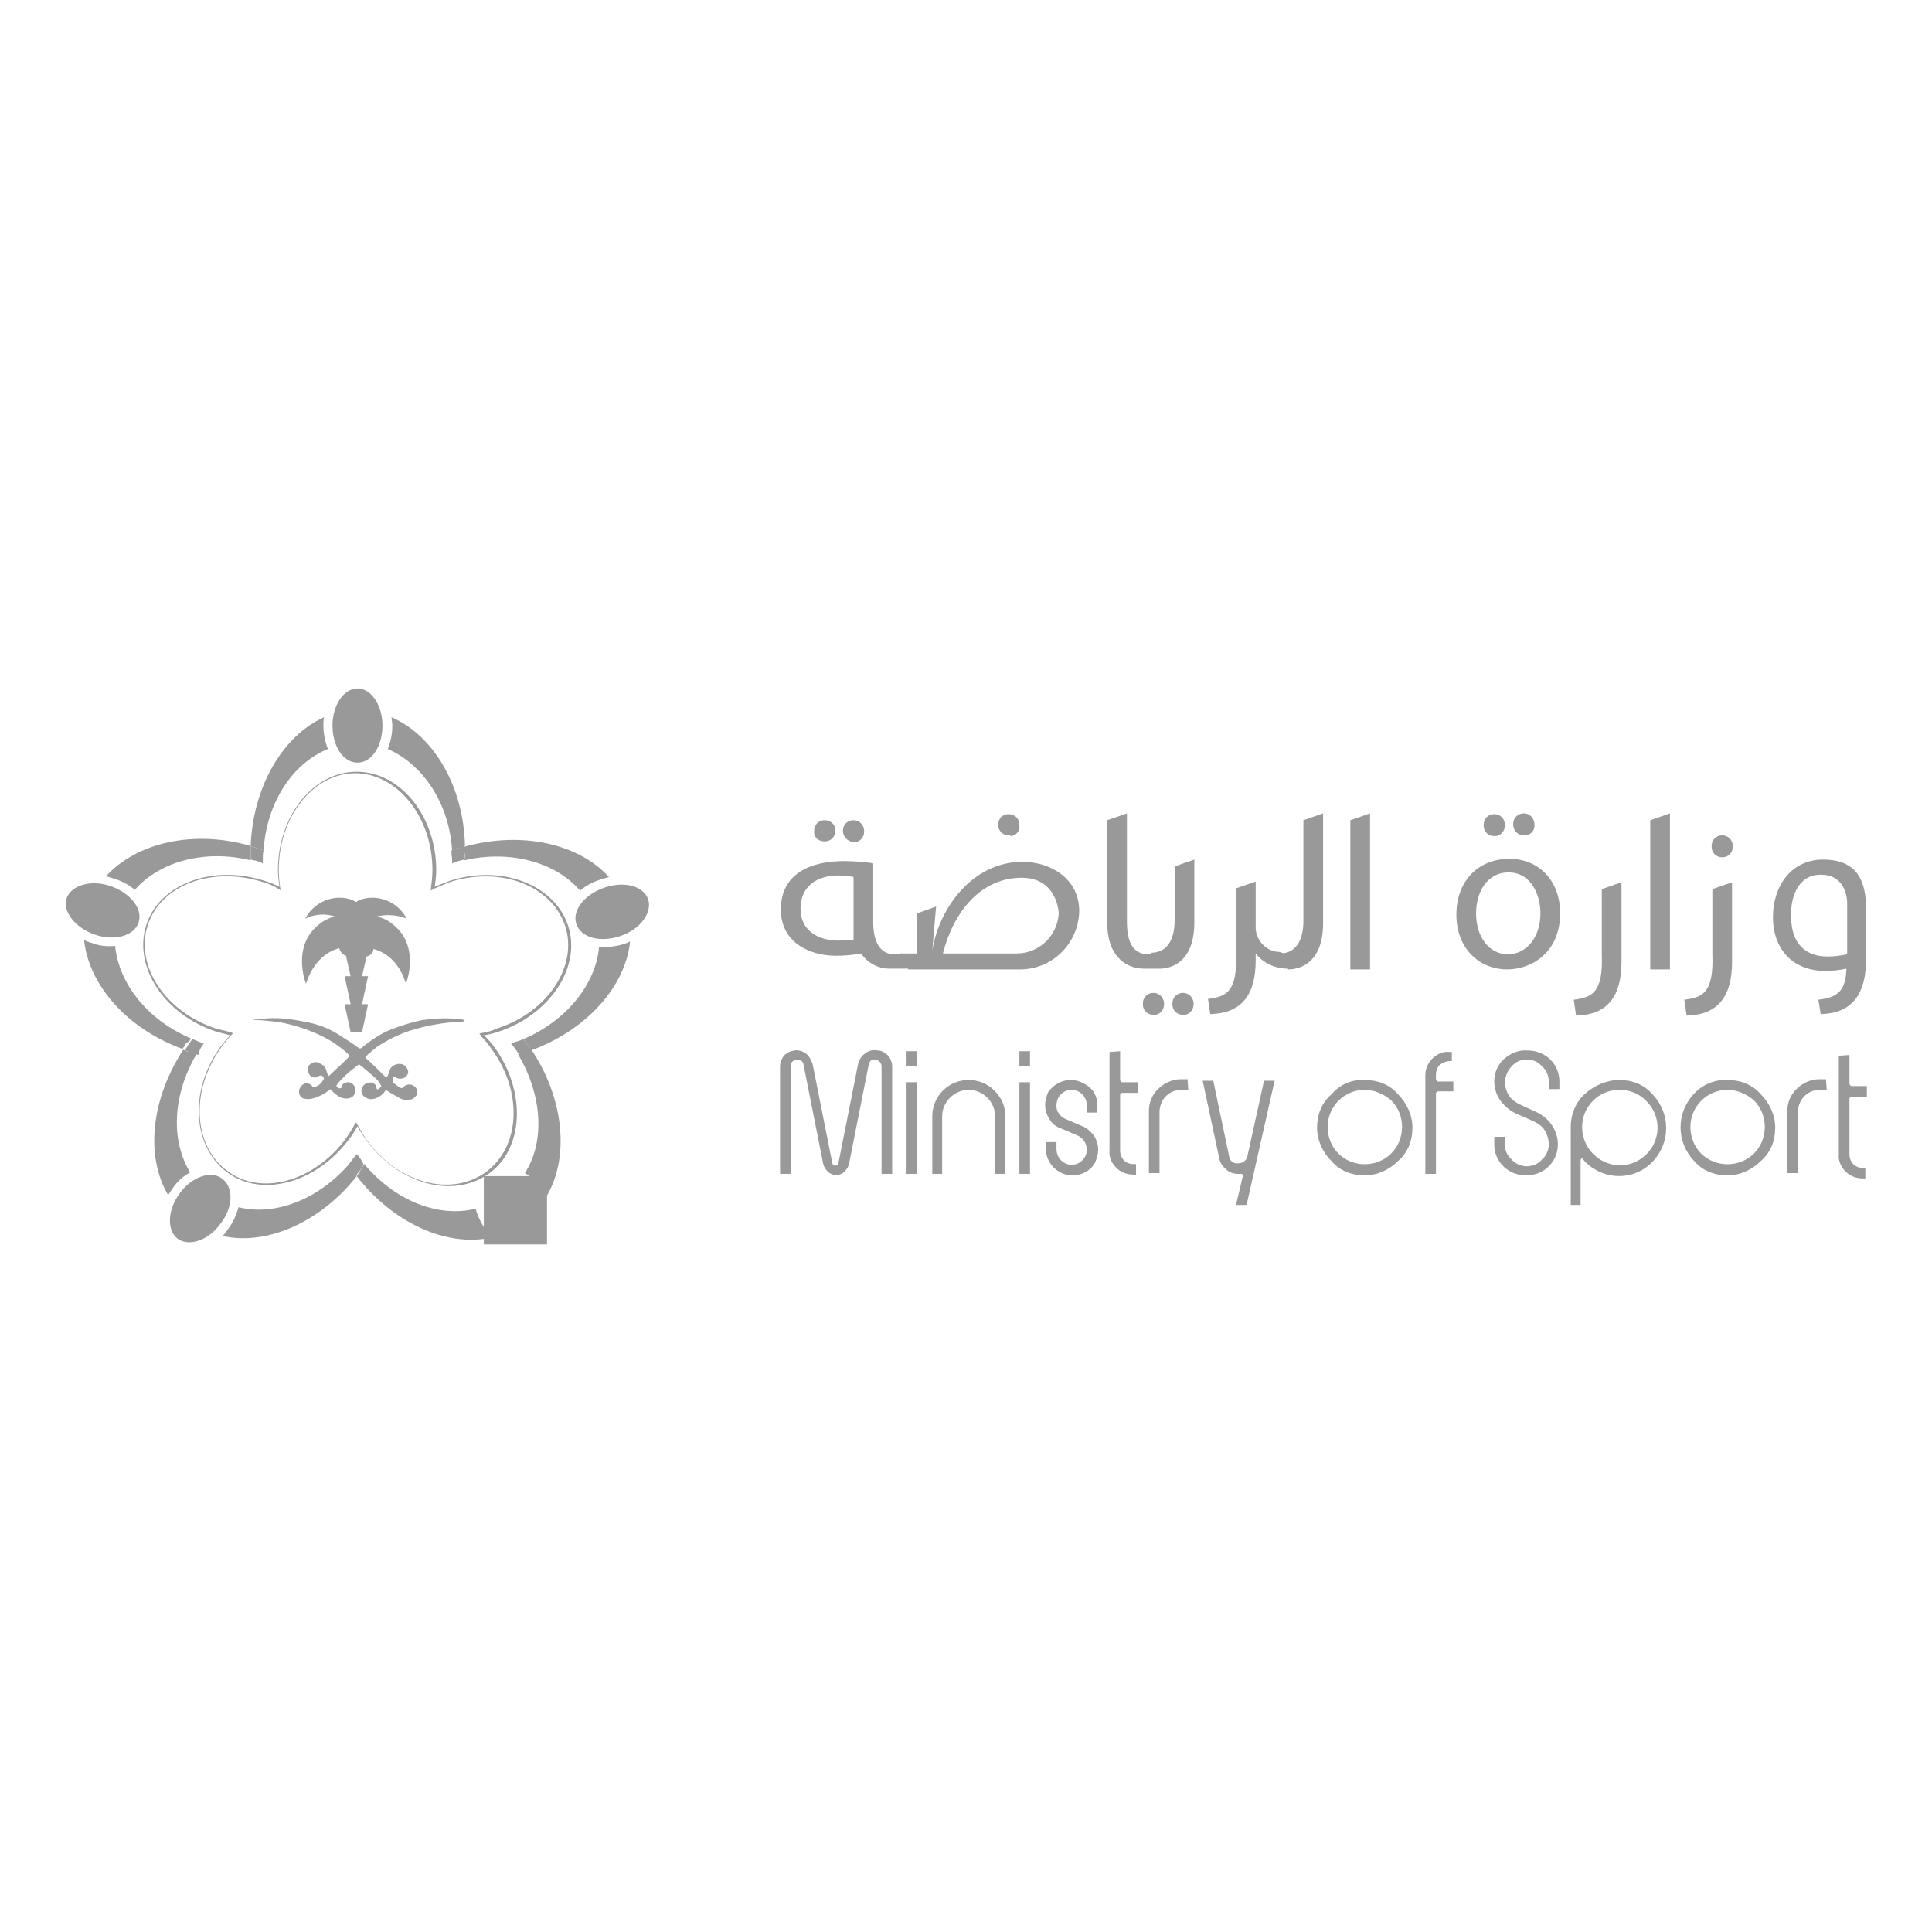 <svg width="96" height="96" viewBox="0 0 96 96" fill="none" xmlns="http://www.w3.org/2000/svg">
<path d="M13.096 42.261C13.247 39.89 14.526 37.933 16.295 37.218C16.144 36.842 16.069 36.428 16.069 36.052C16.069 35.901 16.069 35.788 16.107 35.638C14.075 36.541 12.569 39.062 12.456 42.035L12.757 42.148C12.833 42.148 12.983 42.223 13.096 42.261Z" fill="#999999"/>
<path d="M23.106 42.035C23.031 39.025 21.526 36.541 19.456 35.638C19.456 35.751 19.494 35.901 19.494 36.052C19.494 36.466 19.418 36.842 19.268 37.218C20.999 37.971 22.316 39.89 22.466 42.261C22.579 42.223 22.692 42.148 22.805 42.148C22.918 42.111 22.993 42.073 23.106 42.035Z" fill="#999999"/>
<path d="M17.762 37.895C18.477 37.895 19.004 37.068 19.004 36.051C19.004 35.035 18.44 34.208 17.762 34.208C17.085 34.208 16.521 35.035 16.521 36.051C16.521 37.068 17.047 37.895 17.762 37.895Z" fill="#999999"/>
<path d="M29.767 47.04C29.617 48.884 28.149 50.728 26.004 51.631C26.079 51.744 26.154 51.82 26.23 51.932C26.305 52.008 26.343 52.083 26.38 52.196C29.165 51.18 31.084 48.997 31.31 46.777C31.197 46.852 31.047 46.89 30.934 46.927C30.557 47.04 30.143 47.078 29.767 47.04Z" fill="#999999"/>
<path d="M23.069 42.75C25.326 42.223 27.584 42.825 28.826 44.255C29.127 43.992 29.504 43.804 29.88 43.691L30.256 43.578C28.751 41.922 25.929 41.282 23.069 42.073V42.336C23.106 42.449 23.106 42.599 23.069 42.75Z" fill="#999999"/>
<path d="M22.466 42.901C22.504 42.901 22.504 42.901 22.542 42.863C22.73 42.788 22.918 42.75 23.069 42.712V42.035L22.767 42.148C22.655 42.186 22.542 42.223 22.429 42.261C22.429 42.449 22.466 42.6 22.466 42.788V42.901Z" fill="#999999"/>
<path d="M32.213 44.707C31.988 44.03 31.047 43.766 30.031 44.105C29.052 44.444 28.412 45.234 28.638 45.911C28.864 46.589 29.805 46.852 30.821 46.513C31.837 46.175 32.401 45.347 32.213 44.707Z" fill="#999999"/>
<path d="M25.741 52.384C26.945 54.416 27.095 56.712 26.079 58.292C26.418 58.48 26.719 58.782 26.945 59.083C27.02 59.196 27.095 59.308 27.171 59.421C28.299 57.502 28.036 54.567 26.38 52.121L26.079 52.233C25.966 52.309 25.853 52.346 25.741 52.384Z" fill="#999999"/>
<path d="M17.725 58.443C19.569 60.814 22.241 61.98 24.423 61.491C24.311 61.416 24.235 61.303 24.16 61.153C23.934 60.814 23.746 60.475 23.633 60.061C21.789 60.513 19.644 59.685 18.101 57.841L17.913 58.142C17.875 58.255 17.8 58.33 17.725 58.443Z" fill="#999999"/>
<path d="M27.171 58.443H24.047V61.83H27.171V58.443Z" fill="#999999"/>
<path d="M27.171 58.443H24.047V61.83H27.171V58.443Z" fill="#999999"/>
<mask id="mask0_47_1944" style="mask-type:luminance" maskUnits="userSpaceOnUse" x="24" y="58" width="4" height="4">
<path d="M27.171 58.443H24.047V61.83H27.171V58.443Z" fill="white"/>
</mask>
<g mask="url(#mask0_47_1944)">
<path d="M24.498 58.631C23.934 59.045 23.972 60.023 24.574 60.889C25.176 61.717 26.154 62.055 26.681 61.641C27.208 61.227 27.208 60.249 26.606 59.383C26.004 58.518 25.063 58.217 24.498 58.631Z" fill="#999999"/>
</g>
<path d="M9.107 52.158C7.489 54.642 7.225 57.464 8.354 59.384C8.43 59.271 8.505 59.158 8.58 59.045C8.806 58.706 9.107 58.443 9.446 58.255C8.467 56.636 8.58 54.379 9.784 52.346C9.671 52.309 9.559 52.271 9.446 52.233C9.333 52.271 9.22 52.233 9.107 52.158Z" fill="#999999"/>
<path d="M17.349 57.841C15.806 59.609 13.661 60.437 11.854 59.986C11.741 60.362 11.591 60.739 11.327 61.077C11.252 61.19 11.177 61.303 11.064 61.416C13.247 61.905 15.918 60.739 17.725 58.443C17.65 58.368 17.612 58.292 17.574 58.217C17.499 58.067 17.424 57.991 17.349 57.841Z" fill="#999999"/>
<path d="M11.026 58.556C10.462 58.142 9.521 58.48 8.919 59.308C8.317 60.136 8.279 61.152 8.844 61.566C9.408 61.943 10.349 61.641 10.951 60.813C11.591 59.986 11.628 59.007 11.026 58.556Z" fill="#999999"/>
<path d="M12.456 42.035C9.596 41.207 6.774 41.885 5.269 43.54L5.645 43.653C6.021 43.766 6.398 43.954 6.699 44.218C7.903 42.825 10.161 42.185 12.456 42.75V42.298C12.456 42.185 12.456 42.11 12.456 42.035Z" fill="#999999"/>
<path d="M9.483 51.594C7.338 50.691 5.908 48.884 5.72 47.003C5.306 47.04 4.93 47.003 4.554 46.852C4.403 46.815 4.29 46.777 4.177 46.702C4.403 48.922 6.285 51.105 9.069 52.121L9.258 51.82C9.37 51.782 9.446 51.707 9.483 51.594Z" fill="#999999"/>
<path d="M13.058 42.901V42.788C13.058 42.6 13.058 42.411 13.096 42.261C12.983 42.223 12.87 42.148 12.757 42.148L12.456 42.035V42.712C12.645 42.75 12.833 42.788 12.983 42.863C13.021 42.901 13.058 42.901 13.058 42.901Z" fill="#999999"/>
<path d="M6.887 45.836C7.113 45.158 6.473 44.368 5.494 44.029C4.516 43.691 3.537 43.992 3.312 44.632C3.086 45.271 3.726 46.099 4.704 46.438C5.682 46.776 6.661 46.513 6.887 45.836Z" fill="#999999"/>
<path d="M23.934 51.33C23.896 51.33 23.859 51.33 23.821 51.368C23.859 51.406 23.896 51.443 23.896 51.481C24.085 51.669 24.273 51.895 24.423 52.121C26.004 54.266 25.853 57.013 24.122 58.255C22.391 59.496 19.757 58.782 18.214 56.636C18.064 56.411 17.913 56.147 17.762 55.884C17.725 55.846 17.725 55.809 17.687 55.771C17.649 55.809 17.649 55.846 17.612 55.884C17.499 56.11 17.349 56.335 17.198 56.561C15.617 58.706 12.983 59.459 11.29 58.179C9.596 56.938 9.446 54.19 10.989 52.045C11.139 51.819 11.327 51.631 11.478 51.443L11.591 51.33C11.553 51.33 11.515 51.33 11.478 51.293L10.725 51.105C8.204 50.277 6.699 47.981 7.338 45.986C7.978 43.954 10.575 43.014 13.096 43.842C13.359 43.917 13.623 44.03 13.849 44.18C13.886 44.218 13.924 44.218 13.962 44.255C13.962 44.218 13.962 44.18 13.924 44.142C13.886 43.842 13.849 43.54 13.849 43.239C13.849 40.568 15.58 38.422 17.649 38.422C19.719 38.422 21.488 40.568 21.488 43.239C21.488 43.54 21.45 43.842 21.413 44.142V44.255C21.45 44.218 21.488 44.218 21.526 44.18C21.789 44.067 22.052 43.954 22.316 43.842C24.837 43.014 27.396 43.992 28.074 45.986C28.751 47.981 27.208 50.314 24.687 51.105C24.461 51.217 24.198 51.293 23.934 51.33ZM28.224 45.986C27.547 43.954 24.913 42.938 22.354 43.766C22.09 43.879 21.827 43.954 21.601 44.067C21.639 43.804 21.676 43.503 21.676 43.239C21.676 40.568 19.907 38.347 17.725 38.347C15.542 38.347 13.811 40.568 13.811 43.239C13.811 43.503 13.849 43.804 13.886 44.067C13.661 43.954 13.397 43.842 13.134 43.766C10.575 42.938 7.903 43.917 7.263 45.986C6.623 48.019 8.129 50.389 10.725 51.255L11.44 51.443C11.29 51.594 11.139 51.782 10.989 51.97C9.37 54.153 9.559 56.975 11.29 58.255C13.021 59.534 15.73 58.782 17.349 56.599C17.499 56.411 17.649 56.185 17.762 55.959C17.875 56.185 18.064 56.448 18.214 56.674C19.832 58.857 22.504 59.572 24.273 58.33C26.041 57.088 26.154 54.228 24.574 52.045C24.423 51.819 24.235 51.631 24.047 51.443C24.31 51.406 24.574 51.33 24.8 51.255C27.359 50.389 28.902 48.019 28.224 45.986Z" fill="#999999"/>
<path d="M26.23 51.932C26.154 51.819 26.079 51.744 26.004 51.631C25.853 51.707 25.665 51.744 25.477 51.819C25.439 51.819 25.439 51.819 25.402 51.857C25.402 51.857 25.402 51.895 25.439 51.895C25.552 52.045 25.665 52.196 25.778 52.384L26.117 52.271L26.418 52.158C26.343 52.083 26.305 52.008 26.23 51.932Z" fill="#999999"/>
<path d="M17.8 57.427C17.762 57.389 17.762 57.352 17.725 57.352C17.725 57.352 17.725 57.389 17.687 57.389L17.311 57.878C17.386 57.991 17.461 58.104 17.537 58.217C17.612 58.292 17.65 58.368 17.687 58.443C17.725 58.368 17.8 58.255 17.875 58.179L18.064 57.878C18.026 57.728 17.913 57.577 17.8 57.427Z" fill="#999999"/>
<path d="M10.123 51.857C9.935 51.782 9.747 51.707 9.559 51.631C9.483 51.744 9.446 51.782 9.37 51.895L9.182 52.196C9.295 52.233 9.408 52.271 9.521 52.309C9.634 52.346 9.747 52.384 9.86 52.422C9.897 52.196 9.973 52.045 10.123 51.857Z" fill="#999999"/>
<path d="M16.859 47.115C16.897 47.303 17.047 47.454 17.198 47.492V47.529L17.424 48.508H17.123L17.424 49.9H17.123L17.424 51.292H17.988L18.289 49.9H17.988L18.289 48.508H17.988L18.214 47.529C18.402 47.492 18.553 47.341 18.553 47.153C19.117 47.303 19.832 47.755 20.171 48.884C20.171 48.884 20.924 47.002 19.494 45.911C19.268 45.723 19.004 45.61 18.741 45.535C19.23 45.422 19.757 45.459 20.209 45.648C19.795 44.857 18.891 44.443 18.026 44.669C17.913 44.707 17.8 44.745 17.687 44.82C17.574 44.745 17.461 44.707 17.349 44.669C16.483 44.443 15.58 44.857 15.166 45.648C15.617 45.422 16.144 45.384 16.634 45.535C16.37 45.61 16.107 45.723 15.881 45.911C14.451 47.002 15.203 48.884 15.203 48.884C15.58 47.717 16.295 47.266 16.859 47.115Z" fill="#999999"/>
<path fill-rule="evenodd" clip-rule="evenodd" d="M23.031 50.766H22.918C22.053 50.803 21.187 50.954 20.359 51.217C19.795 51.405 19.268 51.669 18.741 52.007C18.553 52.158 18.327 52.346 18.176 52.497C18.139 52.534 18.139 52.534 18.176 52.572C18.515 52.873 18.816 53.174 19.155 53.513C19.192 53.55 19.192 53.55 19.23 53.513C19.268 53.438 19.305 53.4 19.305 53.325C19.343 53.212 19.381 53.099 19.456 53.023C19.569 52.911 19.757 52.835 19.945 52.873C20.133 52.911 20.246 53.061 20.284 53.249C20.284 53.4 20.171 53.55 19.983 53.588C19.87 53.626 19.719 53.588 19.644 53.513C19.607 53.475 19.569 53.475 19.531 53.55C19.494 53.626 19.494 53.701 19.531 53.776C19.644 53.889 19.757 53.964 19.87 54.04C19.945 54.077 20.02 54.077 20.058 54.002C20.171 53.889 20.359 53.851 20.51 53.927C20.66 54.002 20.735 54.115 20.735 54.265C20.735 54.416 20.622 54.529 20.51 54.604C20.284 54.679 20.02 54.679 19.795 54.529C19.607 54.416 19.381 54.303 19.23 54.19C19.192 54.153 19.192 54.153 19.155 54.19C19.004 54.416 18.779 54.566 18.553 54.604C18.402 54.642 18.252 54.604 18.101 54.491C17.951 54.378 17.913 54.153 18.026 54.002C18.026 53.964 18.064 53.964 18.064 53.927C18.214 53.776 18.44 53.739 18.59 53.851C18.666 53.889 18.703 53.964 18.703 54.04C18.703 54.115 18.741 54.153 18.816 54.115C18.854 54.077 18.891 54.04 18.929 54.002C18.967 53.964 18.929 53.964 18.929 53.927C18.854 53.776 18.741 53.626 18.59 53.513L18.026 53.023C17.951 52.986 17.913 52.948 17.875 52.911C17.838 52.873 17.838 52.873 17.8 52.911C17.574 53.099 17.349 53.249 17.16 53.438C17.01 53.588 16.859 53.739 16.746 53.889C16.709 53.964 16.709 54.002 16.746 54.002C16.784 54.04 16.822 54.077 16.859 54.077C16.897 54.077 16.935 54.077 16.972 54.04C16.972 54.002 17.01 53.964 17.01 53.927C17.01 53.889 17.085 53.814 17.123 53.814C17.198 53.814 17.236 53.776 17.236 53.776C17.424 53.739 17.612 53.889 17.65 54.077C17.687 54.265 17.612 54.453 17.461 54.529C17.311 54.604 17.123 54.604 16.935 54.529C16.746 54.453 16.596 54.303 16.445 54.153C16.408 54.115 16.408 54.115 16.37 54.153C16.182 54.303 15.994 54.416 15.806 54.491C15.617 54.566 15.392 54.642 15.204 54.604C14.978 54.604 14.827 54.416 14.865 54.19C14.865 54.153 14.865 54.115 14.902 54.077C14.978 53.889 15.166 53.776 15.354 53.851C15.429 53.889 15.467 53.889 15.505 53.964C15.58 54.04 15.617 54.04 15.655 54.002C15.806 53.964 15.956 53.851 16.031 53.701C16.107 53.626 16.107 53.55 16.031 53.475C15.994 53.438 15.956 53.438 15.918 53.438C15.843 53.475 15.806 53.475 15.768 53.513C15.617 53.588 15.429 53.513 15.354 53.362C15.354 53.325 15.354 53.325 15.316 53.287C15.241 53.136 15.279 52.986 15.429 52.873C15.542 52.76 15.693 52.76 15.843 52.798C15.843 52.798 15.881 52.798 15.881 52.835C16.069 52.911 16.182 53.023 16.22 53.212C16.257 53.325 16.257 53.362 16.332 53.438C16.332 53.475 16.37 53.475 16.37 53.438C16.709 53.099 17.047 52.835 17.349 52.497C17.386 52.459 17.349 52.459 17.349 52.421C17.123 52.196 16.859 52.007 16.596 51.819C15.881 51.368 15.091 51.067 14.3 50.879C13.849 50.766 13.36 50.728 12.908 50.69H12.569C12.645 50.653 12.757 50.653 12.87 50.653C13.284 50.577 13.736 50.577 14.15 50.615C14.564 50.653 14.94 50.728 15.316 50.803C15.881 50.916 16.445 51.142 16.935 51.481C17.236 51.669 17.537 51.857 17.838 52.083C17.875 52.12 17.913 52.083 17.951 52.083C18.402 51.706 18.891 51.368 19.456 51.142C19.945 50.954 20.434 50.803 20.961 50.69C21.488 50.615 22.015 50.577 22.579 50.615C22.768 50.615 22.956 50.653 23.106 50.69C22.993 50.728 23.031 50.728 23.031 50.766Z" fill="#999999"/>
<path d="M41.885 41.282C41.885 40.981 42.111 40.755 42.412 40.755C42.675 40.755 42.901 40.944 42.938 41.245C42.938 41.282 42.938 41.282 42.938 41.32C42.938 41.621 42.713 41.847 42.449 41.847H42.412C42.111 41.809 41.885 41.583 41.885 41.282ZM40.455 41.282C40.455 40.981 40.681 40.755 40.982 40.755C41.283 40.755 41.508 40.981 41.508 41.245V41.282C41.508 41.583 41.283 41.809 40.982 41.809C40.643 41.809 40.417 41.583 40.455 41.282ZM42.412 43.578C42.186 43.54 41.922 43.502 41.659 43.502C40.605 43.502 39.777 44.029 39.777 45.158C39.777 46.287 40.718 46.739 41.659 46.739C41.922 46.739 42.186 46.701 42.412 46.701V43.578ZM44.82 47.379C44.82 47.379 45.498 48.131 45.008 48.131H44.18C43.616 48.131 43.089 47.83 42.788 47.379C42.374 47.454 41.96 47.492 41.546 47.492C40.154 47.492 38.799 46.776 38.799 45.196C38.799 43.39 40.304 42.788 41.922 42.788C42.412 42.788 42.901 42.825 43.39 42.9V45.798C43.39 46.814 43.729 47.416 44.444 47.416L44.82 47.379Z" fill="#999999"/>
<path d="M50.126 41.508C49.825 41.508 49.599 41.282 49.599 40.981C49.599 40.68 49.825 40.455 50.089 40.455H50.126C50.427 40.455 50.653 40.68 50.653 40.981C50.653 40.981 50.653 40.981 50.653 41.019C50.691 41.282 50.502 41.508 50.239 41.546C50.202 41.508 50.164 41.508 50.126 41.508ZM50.766 43.616C48.734 43.616 47.379 45.309 46.852 47.379H50.502C51.632 47.379 52.535 46.513 52.61 45.384C52.572 44.858 52.271 43.616 50.766 43.616ZM44.707 47.379H45.573V45.384L46.514 45.046L46.325 47.228C46.664 45.121 48.32 42.825 50.804 42.825C52.196 42.825 53.626 43.653 53.626 45.272C53.588 46.927 52.234 48.207 50.615 48.169H45.121L44.707 47.379Z" fill="#999999"/>
<path d="M57.389 47.379C57.389 47.379 58.067 48.132 57.577 48.132H56.825C56.11 48.132 55.018 47.68 55.018 45.836V40.756L55.997 40.417V45.798C55.997 46.815 56.298 47.417 57.051 47.417L57.389 47.379Z" fill="#999999"/>
<path d="M58.782 50.427C58.481 50.427 58.255 50.201 58.255 49.9V49.862C58.255 49.562 58.481 49.336 58.782 49.336C59.045 49.336 59.271 49.524 59.309 49.825C59.309 49.862 59.309 49.862 59.309 49.9C59.309 50.201 59.083 50.427 58.819 50.427C58.819 50.427 58.819 50.427 58.782 50.427ZM57.201 47.341C57.954 47.341 58.368 46.739 58.368 45.723V43.051L59.346 42.712V45.836C59.346 47.68 58.33 48.132 57.615 48.132L57.201 47.341ZM57.314 50.427C57.013 50.427 56.787 50.201 56.787 49.9V49.862C56.787 49.562 57.013 49.336 57.314 49.336C57.577 49.336 57.803 49.524 57.841 49.825C57.841 49.862 57.841 49.862 57.841 49.9C57.841 50.201 57.615 50.427 57.352 50.427H57.314Z" fill="#999999"/>
<path d="M63.787 47.379C63.787 47.379 64.464 48.131 63.975 48.131C63.373 48.131 62.771 47.868 62.394 47.379V47.718C62.394 49.411 61.717 50.352 60.136 50.389L60.024 49.637C60.927 49.524 61.491 49.298 61.416 47.379V44.142L62.394 43.804V46.137C62.432 46.777 62.959 47.303 63.599 47.303L63.787 47.379Z" fill="#999999"/>
<path d="M63.599 47.379C64.351 47.379 64.765 46.777 64.765 45.761V40.756L65.744 40.417V45.874C65.744 47.718 64.728 48.169 64.013 48.169L63.599 47.379Z" fill="#999999"/>
<path d="M67.098 40.756L68.077 40.417V48.169H67.098V40.756Z" fill="#999999"/>
<path d="M75.189 40.944C75.189 40.643 75.415 40.417 75.716 40.417C75.98 40.417 76.205 40.605 76.243 40.906C76.243 40.944 76.243 40.944 76.243 40.981C76.281 41.245 76.055 41.508 75.791 41.508C75.754 41.508 75.754 41.508 75.716 41.508C75.453 41.508 75.227 41.32 75.189 41.019C75.189 41.019 75.189 40.981 75.189 40.944ZM74.249 41.546C73.948 41.546 73.722 41.32 73.722 41.019V40.981C73.722 40.68 73.948 40.455 74.249 40.455C74.55 40.455 74.775 40.68 74.775 40.981C74.775 40.981 74.775 40.981 74.775 41.019C74.775 41.32 74.55 41.546 74.286 41.546C74.286 41.546 74.286 41.546 74.249 41.546ZM74.926 47.417C75.867 47.417 76.544 46.551 76.544 45.385C76.544 44.481 76.093 43.352 74.964 43.352C73.835 43.352 73.345 44.406 73.345 45.385C73.345 46.551 73.985 47.417 74.926 47.417ZM74.888 48.169C73.496 48.169 72.367 47.115 72.367 45.46C72.367 43.691 73.534 42.675 75.001 42.675C76.469 42.675 77.523 43.766 77.523 45.385C77.523 47.304 76.13 48.169 74.888 48.169Z" fill="#999999"/>
<path d="M78.2 49.674C79.103 49.561 79.668 49.336 79.592 47.416V44.18L80.571 43.841V47.793C80.571 49.486 79.893 50.427 78.313 50.465L78.2 49.674Z" fill="#999999"/>
<path d="M82.001 40.756L82.979 40.417V48.169H82.001V40.756Z" fill="#999999"/>
<path d="M85.576 42.6C85.275 42.6 85.049 42.374 85.049 42.073V42.035C85.049 41.734 85.275 41.508 85.576 41.508C85.839 41.508 86.065 41.697 86.103 41.998C86.103 42.035 86.103 42.035 86.103 42.073C86.103 42.374 85.877 42.6 85.576 42.6ZM83.694 49.675C84.597 49.562 85.162 49.336 85.087 47.417V44.18L86.065 43.842V47.793C86.065 49.486 85.388 50.427 83.807 50.465L83.694 49.675Z" fill="#999999"/>
<path d="M89 45.535C89 47.002 89.828 47.529 90.807 47.529C91.145 47.529 91.446 47.492 91.785 47.416V44.895C91.785 44.293 91.484 43.465 90.506 43.465C89.49 43.427 88.963 44.368 89 45.535ZM90.355 49.674C91.296 49.562 91.71 49.26 91.748 48.132C91.409 48.207 91.032 48.244 90.694 48.244C89.076 48.244 88.097 47.153 88.097 45.572C88.097 43.992 89.038 42.712 90.581 42.712C92.312 42.712 92.726 43.804 92.726 45.196V47.642C92.726 49.336 92.086 50.352 90.468 50.389L90.355 49.674Z" fill="#999999"/>
<path d="M43.616 52.196C43.804 52.196 43.992 52.309 44.143 52.459C44.255 52.61 44.331 52.798 44.331 52.986V58.33H43.804V52.986C43.804 52.836 43.691 52.685 43.503 52.647C43.315 52.61 43.202 52.723 43.164 52.911L42.186 57.84C42.148 57.991 42.073 58.104 41.96 58.217C41.734 58.443 41.358 58.443 41.132 58.217C41.019 58.104 40.944 57.991 40.906 57.84L39.928 52.911C39.928 52.76 39.777 52.647 39.627 52.647H39.589C39.439 52.647 39.288 52.798 39.288 52.948C39.288 52.948 39.288 52.948 39.288 52.986V58.33H38.761V52.986C38.761 52.798 38.837 52.61 38.949 52.459C39.1 52.309 39.251 52.233 39.476 52.196C39.664 52.158 39.89 52.233 40.041 52.346C40.191 52.459 40.304 52.647 40.379 52.873L41.358 57.803C41.395 57.916 41.433 57.916 41.508 57.916C41.621 57.916 41.621 57.878 41.659 57.803L42.637 52.873C42.675 52.685 42.788 52.497 42.976 52.346C43.164 52.196 43.39 52.158 43.616 52.196Z" fill="#999999"/>
<path d="M45.573 58.33H45.046V53.776H45.573V58.33ZM45.573 52.986H45.046V52.233H45.573V52.986Z" fill="#999999"/>
<path d="M48.132 53.664C48.621 53.664 49.072 53.852 49.411 54.19C49.75 54.529 49.976 54.981 49.938 55.47V58.33H49.449V55.47C49.449 54.755 48.847 54.153 48.132 54.153C47.417 54.153 46.815 54.755 46.815 55.47V58.33H46.325V55.47C46.325 54.981 46.514 54.529 46.852 54.19C47.191 53.852 47.642 53.664 48.132 53.664Z" fill="#999999"/>
<path d="M51.18 58.33H50.653V53.776H51.18V58.33ZM51.18 52.986H50.653V52.233H51.18V52.986Z" fill="#999999"/>
<path d="M53.212 53.664C53.551 53.664 53.889 53.814 54.153 54.04C54.416 54.266 54.529 54.604 54.529 54.943V55.282H54.002V54.943C54.002 54.717 53.927 54.529 53.777 54.379C53.626 54.228 53.438 54.153 53.25 54.153C52.836 54.153 52.497 54.492 52.497 54.905C52.459 55.206 52.685 55.508 52.986 55.62L53.777 55.959C54.002 56.034 54.191 56.223 54.341 56.411C54.492 56.636 54.567 56.862 54.567 57.126C54.567 57.352 54.492 57.577 54.416 57.766C54.191 58.179 53.739 58.405 53.287 58.405C52.572 58.405 51.97 57.803 51.97 57.088V56.749H52.497V57.088C52.497 57.314 52.572 57.502 52.723 57.653C52.873 57.803 53.062 57.878 53.25 57.878C53.664 57.878 54.002 57.54 54.002 57.126C54.002 56.825 53.814 56.524 53.513 56.411L52.723 56.072C52.497 55.997 52.271 55.846 52.158 55.62C52.008 55.395 51.933 55.169 51.933 54.905C51.933 54.68 52.008 54.454 52.083 54.266C52.347 53.889 52.761 53.664 53.212 53.664Z" fill="#999999"/>
<path d="M55.658 52.233V53.663C55.658 53.701 55.696 53.739 55.733 53.776C55.733 53.776 55.733 53.776 55.771 53.776H56.524V54.303H55.771C55.733 54.303 55.696 54.341 55.658 54.378C55.658 54.378 55.658 54.378 55.658 54.416V57.163C55.658 57.539 55.922 57.841 56.298 57.841H56.336H56.449V58.367H56.336C55.997 58.367 55.696 58.255 55.47 58.029C55.244 57.803 55.094 57.502 55.131 57.163V52.271L55.658 52.233Z" fill="#999999"/>
<path d="M59.045 54.153H58.706C58.104 54.153 57.653 54.604 57.615 55.206V58.292H57.088V55.206C57.088 54.793 57.239 54.416 57.54 54.115C57.841 53.814 58.255 53.626 58.669 53.626H59.008L59.045 54.153Z" fill="#999999"/>
<path d="M61.943 59.873H61.416L61.755 58.443V58.368C61.755 58.368 61.717 58.33 61.679 58.33H61.529C61.303 58.33 61.077 58.255 60.927 58.104C60.739 57.954 60.626 57.766 60.588 57.577L59.76 53.701H60.287L61.077 57.464C61.115 57.69 61.303 57.841 61.529 57.803C61.755 57.803 61.943 57.653 61.98 57.464L62.808 53.701H63.335L61.943 59.873Z" fill="#999999"/>
<path d="M67.814 54.152C66.797 54.152 65.969 54.98 65.969 55.996C65.969 56.486 66.158 56.975 66.496 57.313C67.211 58.029 68.416 58.029 69.131 57.313C69.846 56.599 69.846 55.394 69.131 54.679C68.792 54.378 68.303 54.152 67.814 54.152ZM67.814 53.663C68.453 53.663 69.055 53.889 69.469 54.378C69.921 54.83 70.184 55.432 70.184 56.034C70.184 56.674 69.959 57.276 69.469 57.69C69.018 58.142 68.416 58.405 67.814 58.405C67.174 58.405 66.572 58.179 66.158 57.69C65.706 57.238 65.443 56.636 65.443 56.034C65.443 55.394 65.668 54.792 66.158 54.378C66.572 53.889 67.174 53.626 67.814 53.663Z" fill="#999999"/>
<path d="M72.179 52.722H72.066C71.878 52.722 71.689 52.798 71.539 52.911C71.426 53.024 71.351 53.212 71.351 53.4V53.626C71.351 53.663 71.388 53.701 71.426 53.739C71.426 53.739 71.426 53.739 71.464 53.739H72.216V54.228H71.464C71.426 54.228 71.388 54.265 71.351 54.303C71.351 54.303 71.351 54.303 71.351 54.341V58.33H70.824V53.438C70.824 53.136 70.937 52.835 71.163 52.61C71.388 52.384 71.689 52.233 72.028 52.271H72.141V52.722H72.179Z" fill="#999999"/>
<path d="M75.904 52.196C76.318 52.196 76.732 52.346 77.033 52.647C77.334 52.948 77.485 53.325 77.485 53.739V54.115H76.958V53.739C76.958 53.475 76.845 53.174 76.619 52.986C76.431 52.76 76.168 52.647 75.867 52.647C75.566 52.647 75.302 52.76 75.114 52.986C74.926 53.174 74.813 53.438 74.775 53.739C74.775 53.964 74.851 54.228 74.963 54.416C75.076 54.604 75.265 54.755 75.49 54.868L76.394 55.282C76.996 55.583 77.41 56.185 77.41 56.862C77.41 57.276 77.259 57.652 76.958 57.953C76.657 58.255 76.243 58.405 75.829 58.405C75.415 58.405 75.001 58.255 74.7 57.953C74.399 57.652 74.249 57.276 74.249 56.862V56.486H74.775V56.862C74.775 57.163 74.888 57.427 75.114 57.615C75.302 57.84 75.603 57.953 75.867 57.953C76.13 57.953 76.431 57.84 76.619 57.615C76.845 57.427 76.958 57.126 76.958 56.862C76.958 56.636 76.883 56.373 76.77 56.185C76.657 55.997 76.469 55.846 76.243 55.733L75.302 55.319C75.001 55.169 74.738 54.943 74.55 54.679C74.361 54.416 74.249 54.077 74.249 53.739C74.249 53.325 74.399 52.948 74.7 52.647C75.039 52.346 75.453 52.158 75.904 52.196Z" fill="#999999"/>
<path d="M80.458 54.153C79.442 54.153 78.614 54.981 78.614 55.997C78.614 56.486 78.802 56.975 79.141 57.314C79.856 58.067 81.022 58.104 81.775 57.389C82.528 56.674 82.565 55.508 81.85 54.755C81.813 54.717 81.813 54.717 81.775 54.68C81.436 54.341 80.985 54.153 80.458 54.153ZM80.458 53.664C81.098 53.664 81.7 53.889 82.114 54.379C83.017 55.319 83.017 56.787 82.114 57.728C81.211 58.669 79.743 58.669 78.802 57.766C78.764 57.728 78.689 57.653 78.652 57.577C78.652 57.54 78.614 57.54 78.576 57.577L78.539 57.615V59.873H78.049V55.997C78.049 55.395 78.275 54.792 78.727 54.379C79.216 53.927 79.856 53.664 80.458 53.664Z" fill="#999999"/>
<path d="M85.839 54.152C84.823 54.152 83.995 54.98 83.995 55.996C83.995 56.486 84.183 56.975 84.522 57.314C85.237 58.029 86.441 58.029 87.156 57.314C87.871 56.599 87.871 55.394 87.156 54.679C86.818 54.378 86.329 54.152 85.839 54.152ZM85.839 53.663C86.479 53.663 87.081 53.889 87.495 54.378C87.947 54.83 88.21 55.432 88.21 56.034C88.21 56.674 87.984 57.276 87.495 57.69C87.043 58.142 86.441 58.405 85.839 58.405C85.2 58.405 84.597 58.179 84.183 57.69C83.28 56.749 83.28 55.281 84.183 54.341C84.597 53.889 85.237 53.626 85.839 53.663Z" fill="#999999"/>
<path d="M90.769 54.153H90.43C89.828 54.153 89.377 54.604 89.339 55.206V58.292H88.812V55.206C88.812 54.793 88.963 54.416 89.264 54.115C89.565 53.814 89.979 53.626 90.393 53.626H90.731L90.769 54.153Z" fill="#999999"/>
<path d="M91.898 52.421V53.851C91.898 53.889 91.936 53.927 91.973 53.964C91.973 53.964 91.973 53.964 92.011 53.964H92.764V54.491H92.011C91.973 54.491 91.936 54.529 91.898 54.566C91.898 54.566 91.898 54.566 91.898 54.604V57.351C91.898 57.727 92.162 58.029 92.538 58.029H92.576H92.688V58.556H92.576C92.237 58.556 91.936 58.443 91.71 58.217C91.484 57.991 91.334 57.69 91.371 57.351V52.459" fill="#999999"/>
</svg>
